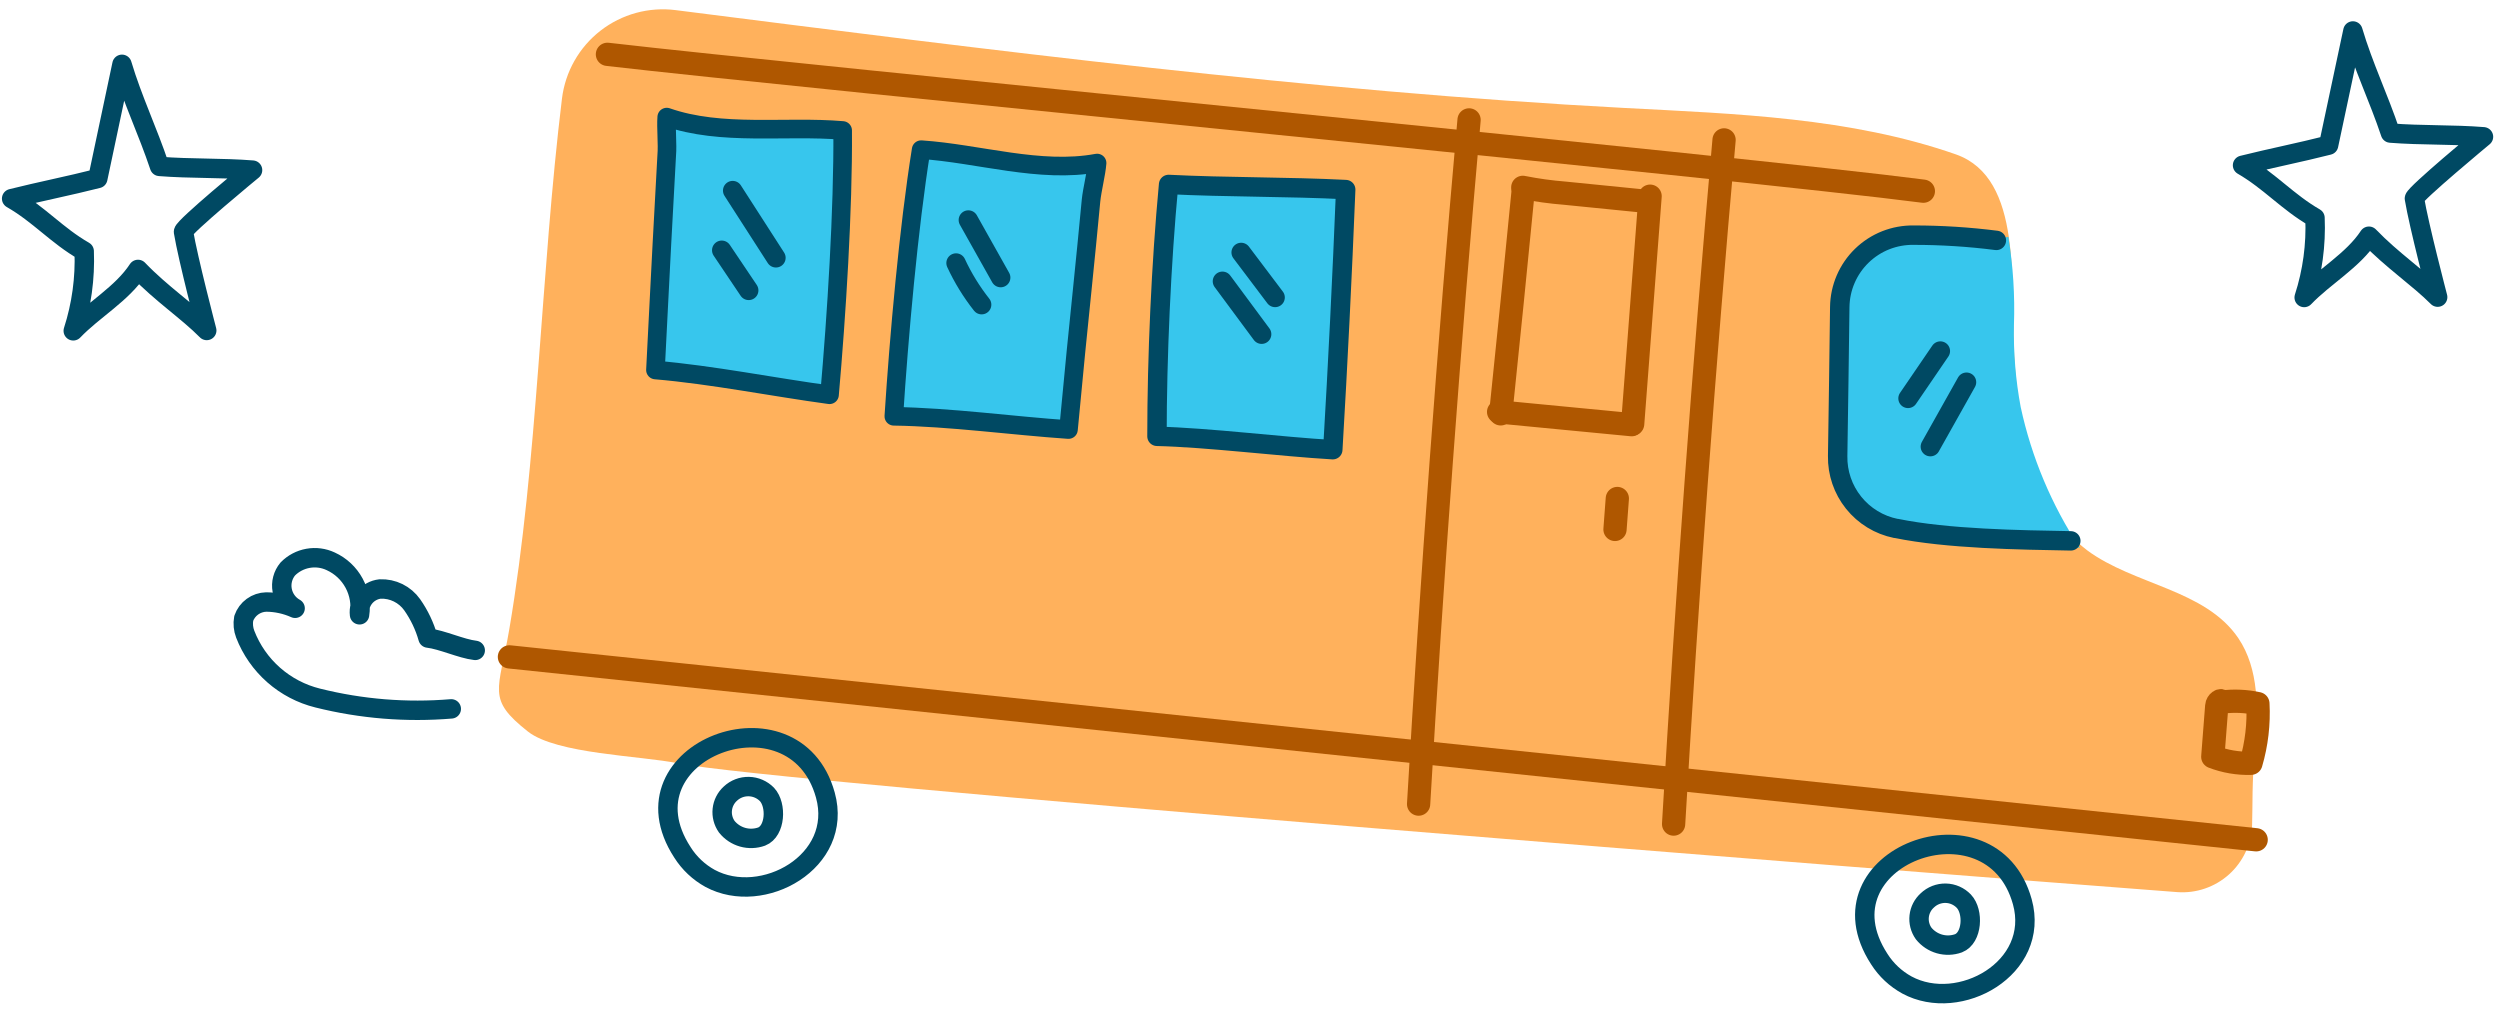 <svg width="215" height="87" viewBox="0 0 215 87" fill="none" xmlns="http://www.w3.org/2000/svg">
<g id="Group 2339">
<path id="Vector" d="M58.29 65.642C55.16 64.992 47.86 64.852 45.4 62.912C41.82 60.082 42.89 59.452 43.8 54.112C46.26 39.672 46.5 23.462 48.33 8.472C48.471 7.329 48.836 6.225 49.405 5.224C49.974 4.222 50.735 3.343 51.645 2.637C52.555 1.931 53.595 1.411 54.706 1.108C55.818 0.805 56.978 0.725 58.12 0.872C84.96 4.282 112.91 7.872 139.66 9.282C149.29 9.792 159.12 10.102 168.22 13.282C174.02 15.342 172.86 24.432 173.22 30.572C173.58 36.712 174.58 43.572 179.49 47.322C183.54 50.322 189.64 50.682 192.49 54.872C194.3 57.552 194.21 61.042 193.93 64.252C193.65 67.462 193.74 69.142 193.68 70.952C193.651 71.758 193.46 72.55 193.118 73.281C192.777 74.011 192.291 74.665 191.691 75.204C191.091 75.742 190.388 76.154 189.625 76.415C188.862 76.676 188.054 76.781 187.25 76.722C162.96 74.872 66.24 67.282 58.29 65.642Z" fill="#FFB15C"/>
<path id="Vector_2" d="M143.93 70.871C145.076 51.238 146.523 31.625 148.27 12.031" stroke="#AF5700" stroke-width="2" stroke-linecap="round" stroke-linejoin="round"/>
<path id="Vector_3" d="M122 69.153C123.147 49.526 124.593 29.913 126.34 10.312" stroke="#AF5700" stroke-width="2" stroke-linecap="round" stroke-linejoin="round"/>
<path id="Vector_4" d="M43.81 56.492L194.03 72.222" stroke="#AF5700" stroke-width="2" stroke-linecap="round" stroke-linejoin="round"/>
<path id="Vector_5" d="M193.58 65.643C194.068 63.979 194.271 62.244 194.18 60.513C193.171 60.296 192.134 60.248 191.11 60.373C191.06 60.093 190.66 60.373 190.64 60.703C190.52 62.163 190.41 63.623 190.3 65.083C191.345 65.484 192.46 65.675 193.58 65.643Z" stroke="#AF5700" stroke-width="2" stroke-linecap="round" stroke-linejoin="round"/>
<path id="Vector_6" d="M168.43 81.123C167.904 81.312 167.331 81.331 166.794 81.179C166.256 81.026 165.779 80.71 165.43 80.273C165.126 79.842 164.991 79.315 165.05 78.792C165.109 78.268 165.358 77.785 165.75 77.433C165.961 77.231 166.209 77.073 166.481 76.967C166.753 76.862 167.043 76.811 167.334 76.817C167.626 76.823 167.913 76.887 168.18 77.005C168.447 77.123 168.688 77.292 168.89 77.503C169.75 78.413 169.62 80.663 168.43 81.123Z" stroke="#004963" stroke-width="1.67" stroke-linecap="round" stroke-linejoin="round"/>
<path id="Vector_7" d="M163.999 84.711C163.03 84.181 162.211 83.414 161.619 82.481C155.949 73.761 171.269 68.021 173.919 77.551C175.499 83.261 168.509 87.151 163.999 84.711Z" stroke="#004963" stroke-width="1.67" stroke-linecap="round" stroke-linejoin="round"/>
<path id="Vector_8" d="M65.5 71.944C64.974 72.132 64.401 72.152 63.863 72C63.325 71.847 62.849 71.53 62.5 71.094C62.197 70.663 62.061 70.138 62.118 69.615C62.175 69.092 62.421 68.608 62.81 68.254C63.239 67.85 63.81 67.632 64.399 67.645C64.988 67.658 65.548 67.902 65.96 68.323C66.81 69.234 66.69 71.484 65.5 71.944Z" stroke="#004963" stroke-width="1.67" stroke-linecap="round" stroke-linejoin="round"/>
<path id="Vector_9" d="M61.069 75.543C60.1 75.009 59.281 74.238 58.69 73.303C53.02 64.593 68.34 58.843 70.98 68.373C72.57 74.093 65.58 77.973 61.069 75.543Z" stroke="#004963" stroke-width="1.67" stroke-linecap="round" stroke-linejoin="round"/>
<path id="Vector_10" d="M176.499 46.683C172.032 46.603 167.583 46.104 163.209 45.193H163.149C161.72 44.898 160.438 44.113 159.525 42.974C158.613 41.835 158.126 40.413 158.149 38.953C158.219 34.783 158.279 29.953 158.329 26.153C158.341 25.33 158.515 24.517 158.841 23.761C159.167 23.004 159.639 22.32 160.229 21.746C160.82 21.172 161.518 20.72 162.283 20.416C163.048 20.112 163.866 19.961 164.689 19.973C166.049 19.973 167.419 19.973 168.779 20.113C169.989 20.193 171.519 20.663 172.719 20.373C173.128 22.878 173.289 25.417 173.199 27.953C173.152 30.317 173.346 32.679 173.779 35.003C174.711 39.324 176.437 43.433 178.869 47.123C178.096 46.898 177.302 46.751 176.499 46.683Z" fill="#37C6ED"/>
<path id="Vector_11" d="M178.089 46.514C173.629 46.434 167.469 46.343 163.089 45.444H163.039C161.609 45.154 160.325 44.372 159.412 43.233C158.498 42.095 158.012 40.673 158.039 39.214C158.109 35.033 158.169 30.213 158.219 26.404C158.23 25.58 158.402 24.766 158.728 24.009C159.054 23.252 159.525 22.567 160.116 21.993C160.707 21.419 161.405 20.967 162.171 20.663C162.937 20.36 163.755 20.21 164.579 20.224C166.956 20.223 169.331 20.374 171.689 20.674" stroke="#004963" stroke-width="1.67" stroke-linecap="round" stroke-linejoin="round"/>
<path id="Vector_12" d="M164.09 34.261L166.87 30.191" stroke="#004963" stroke-width="1.67" stroke-linecap="round" stroke-linejoin="round"/>
<path id="Vector_13" d="M166.01 38.411L169.12 32.871" stroke="#004963" stroke-width="1.67" stroke-linecap="round" stroke-linejoin="round"/>
<path id="Vector_14" d="M114.81 39.023C115.41 32.213 115.99 23.123 115.93 16.293C110.99 15.863 105.51 16.783 100.81 15.133C100.74 16.053 100.88 17.483 100.81 18.403C100.66 20.983 100.53 23.563 100.4 26.143C100.3 27.883 100.21 29.633 100.12 31.383C100.03 33.133 99.93 35.053 99.84 36.893C104.66 37.293 110 38.363 114.81 39.023Z" fill="#37C6ED"/>
<path id="Vector_15" d="M76.869 35.801C77.309 28.971 78.139 19.611 79.219 12.871C84.169 13.201 89.449 14.931 94.349 14.021C94.279 14.931 93.919 16.331 93.829 17.241C93.589 19.811 93.329 22.381 93.069 24.951C92.899 26.691 92.719 28.431 92.539 30.171C92.359 31.911 92.079 35.111 91.889 36.941C87.069 36.611 81.709 35.871 76.869 35.801Z" fill="#37C6ED" stroke="#004963" stroke-width="1.6" stroke-linecap="round" stroke-linejoin="round"/>
<path id="Vector_16" d="M71.339 33.95C71.939 27.14 72.519 18.05 72.469 11.22C67.529 10.8 62.049 11.72 57.339 10.07C57.269 10.98 57.419 12.42 57.339 13.33C57.193 15.91 57.053 18.49 56.919 21.07L56.649 26.31C56.559 28.15 56.459 29.99 56.369 31.82C61.209 32.23 66.549 33.3 71.339 33.95Z" fill="#37C6ED" stroke="#004963" stroke-width="1.6" stroke-linecap="round" stroke-linejoin="round"/>
<path id="Vector_17" d="M129.06 35.592C129.726 29.185 130.373 22.772 131 16.352" stroke="#AF5700" stroke-width="2" stroke-linecap="round" stroke-linejoin="round"/>
<path id="Vector_18" d="M140.409 36.461L141.909 16.871" stroke="#AF5700" stroke-width="2" stroke-linecap="round" stroke-linejoin="round"/>
<path id="Vector_19" d="M130.96 16.113C132.152 16.351 133.358 16.518 134.57 16.613L141.16 17.273" stroke="#AF5700" stroke-width="2" stroke-linecap="round" stroke-linejoin="round"/>
<path id="Vector_20" d="M128.88 35.422L140.32 36.522" stroke="#AF5700" stroke-width="2" stroke-linecap="round" stroke-linejoin="round"/>
<path id="Vector_21" d="M138.89 45.531L139.09 42.871" stroke="#AF5700" stroke-width="2" stroke-linecap="round" stroke-linejoin="round"/>
<path id="Vector_22" d="M114.62 38.673C115.06 31.227 115.43 23.77 115.73 16.303C110.85 16.053 105.38 16.113 100.5 15.863C99.86 22.673 99.5 30.683 99.5 37.523C103.86 37.623 110.24 38.423 114.62 38.673Z" stroke="#004963" stroke-width="1.67" stroke-linecap="round" stroke-linejoin="round"/>
<path id="Vector_23" d="M105.13 24.191L108.5 28.741" stroke="#004963" stroke-width="1.67" stroke-linecap="round" stroke-linejoin="round"/>
<path id="Vector_24" d="M106.739 21.711L109.659 25.581" stroke="#004963" stroke-width="1.67" stroke-linecap="round" stroke-linejoin="round"/>
<path id="Vector_25" d="M82.22 22.621C82.811 23.896 83.549 25.098 84.42 26.201" stroke="#004963" stroke-width="1.67" stroke-linecap="round" stroke-linejoin="round"/>
<path id="Vector_26" d="M83.279 18.922L86.059 23.872" stroke="#004963" stroke-width="1.67" stroke-linecap="round" stroke-linejoin="round"/>
<path id="Vector_27" d="M62.069 21.523L64.389 24.973" stroke="#004963" stroke-width="1.67" stroke-linecap="round" stroke-linejoin="round"/>
<path id="Vector_28" d="M63.01 16.391L66.73 22.171" stroke="#004963" stroke-width="1.67" stroke-linecap="round" stroke-linejoin="round"/>
<path id="Vector_29" d="M38.81 60.963C34.958 61.284 31.079 60.97 27.33 60.033C25.925 59.687 24.624 59.007 23.538 58.052C22.452 57.096 21.612 55.893 21.09 54.543C20.923 54.11 20.878 53.64 20.96 53.183C21.1 52.778 21.362 52.426 21.709 52.174C22.055 51.922 22.471 51.782 22.9 51.773C23.755 51.779 24.599 51.963 25.38 52.313C25.092 52.154 24.844 51.933 24.652 51.667C24.46 51.4 24.329 51.095 24.269 50.772C24.209 50.449 24.22 50.117 24.304 49.799C24.387 49.481 24.539 49.185 24.75 48.933C25.22 48.454 25.828 48.134 26.489 48.016C27.151 47.897 27.832 47.987 28.44 48.273C29.299 48.664 30.006 49.325 30.454 50.156C30.902 50.986 31.065 51.941 30.92 52.873C30.889 52.611 30.911 52.346 30.983 52.092C31.056 51.838 31.178 51.601 31.342 51.395C31.507 51.188 31.711 51.017 31.942 50.889C32.173 50.762 32.427 50.682 32.69 50.653C33.227 50.631 33.761 50.743 34.243 50.981C34.725 51.219 35.14 51.574 35.45 52.013C36.061 52.883 36.521 53.85 36.81 54.873C38.02 55.013 39.66 55.793 40.87 55.933" stroke="#004963" stroke-width="1.67" stroke-linecap="round" stroke-linejoin="round"/>
<path id="Vector_30" d="M52.239 4.672C68.809 6.602 150.309 14.472 165.409 16.442" stroke="#AF5700" stroke-width="2" stroke-linecap="round" stroke-linejoin="round"/>
<path id="Vector_31" d="M213.579 11.764C210.979 11.554 208.229 11.654 205.579 11.444C204.579 8.444 203.239 5.684 202.349 2.664L200.259 12.484C197.789 13.114 195.339 13.594 192.859 14.214C195.219 15.584 196.729 17.374 199.089 18.734C199.188 21.055 198.873 23.374 198.159 25.584C199.909 23.754 202.339 22.424 203.729 20.314C205.729 22.394 207.999 23.904 209.639 25.554C209.639 25.554 208.019 19.374 207.639 17.064C207.719 16.624 213.579 11.764 213.579 11.764Z" stroke="#004963" stroke-width="1.67" stroke-linecap="round" stroke-linejoin="round"/>
<path id="Vector_32" d="M21.72 14.631C19.11 14.421 16.36 14.521 13.72 14.311C12.72 11.311 11.39 8.551 10.49 5.531C9.8 8.811 9.1 12.081 8.41 15.351C5.93 15.981 3.48 16.461 1 17.081C3.37 18.441 4.87 20.241 7.24 21.601C7.33 23.922 7.012 26.241 6.3 28.451C8.05 26.621 10.48 25.291 11.87 23.171C13.87 25.261 16.14 26.761 17.78 28.421C17.78 28.421 16.16 22.241 15.78 19.931C15.81 19.491 21.72 14.631 21.72 14.631Z" stroke="#004963" stroke-width="1.67" stroke-linecap="round" stroke-linejoin="round"/>
</g>
</svg>
